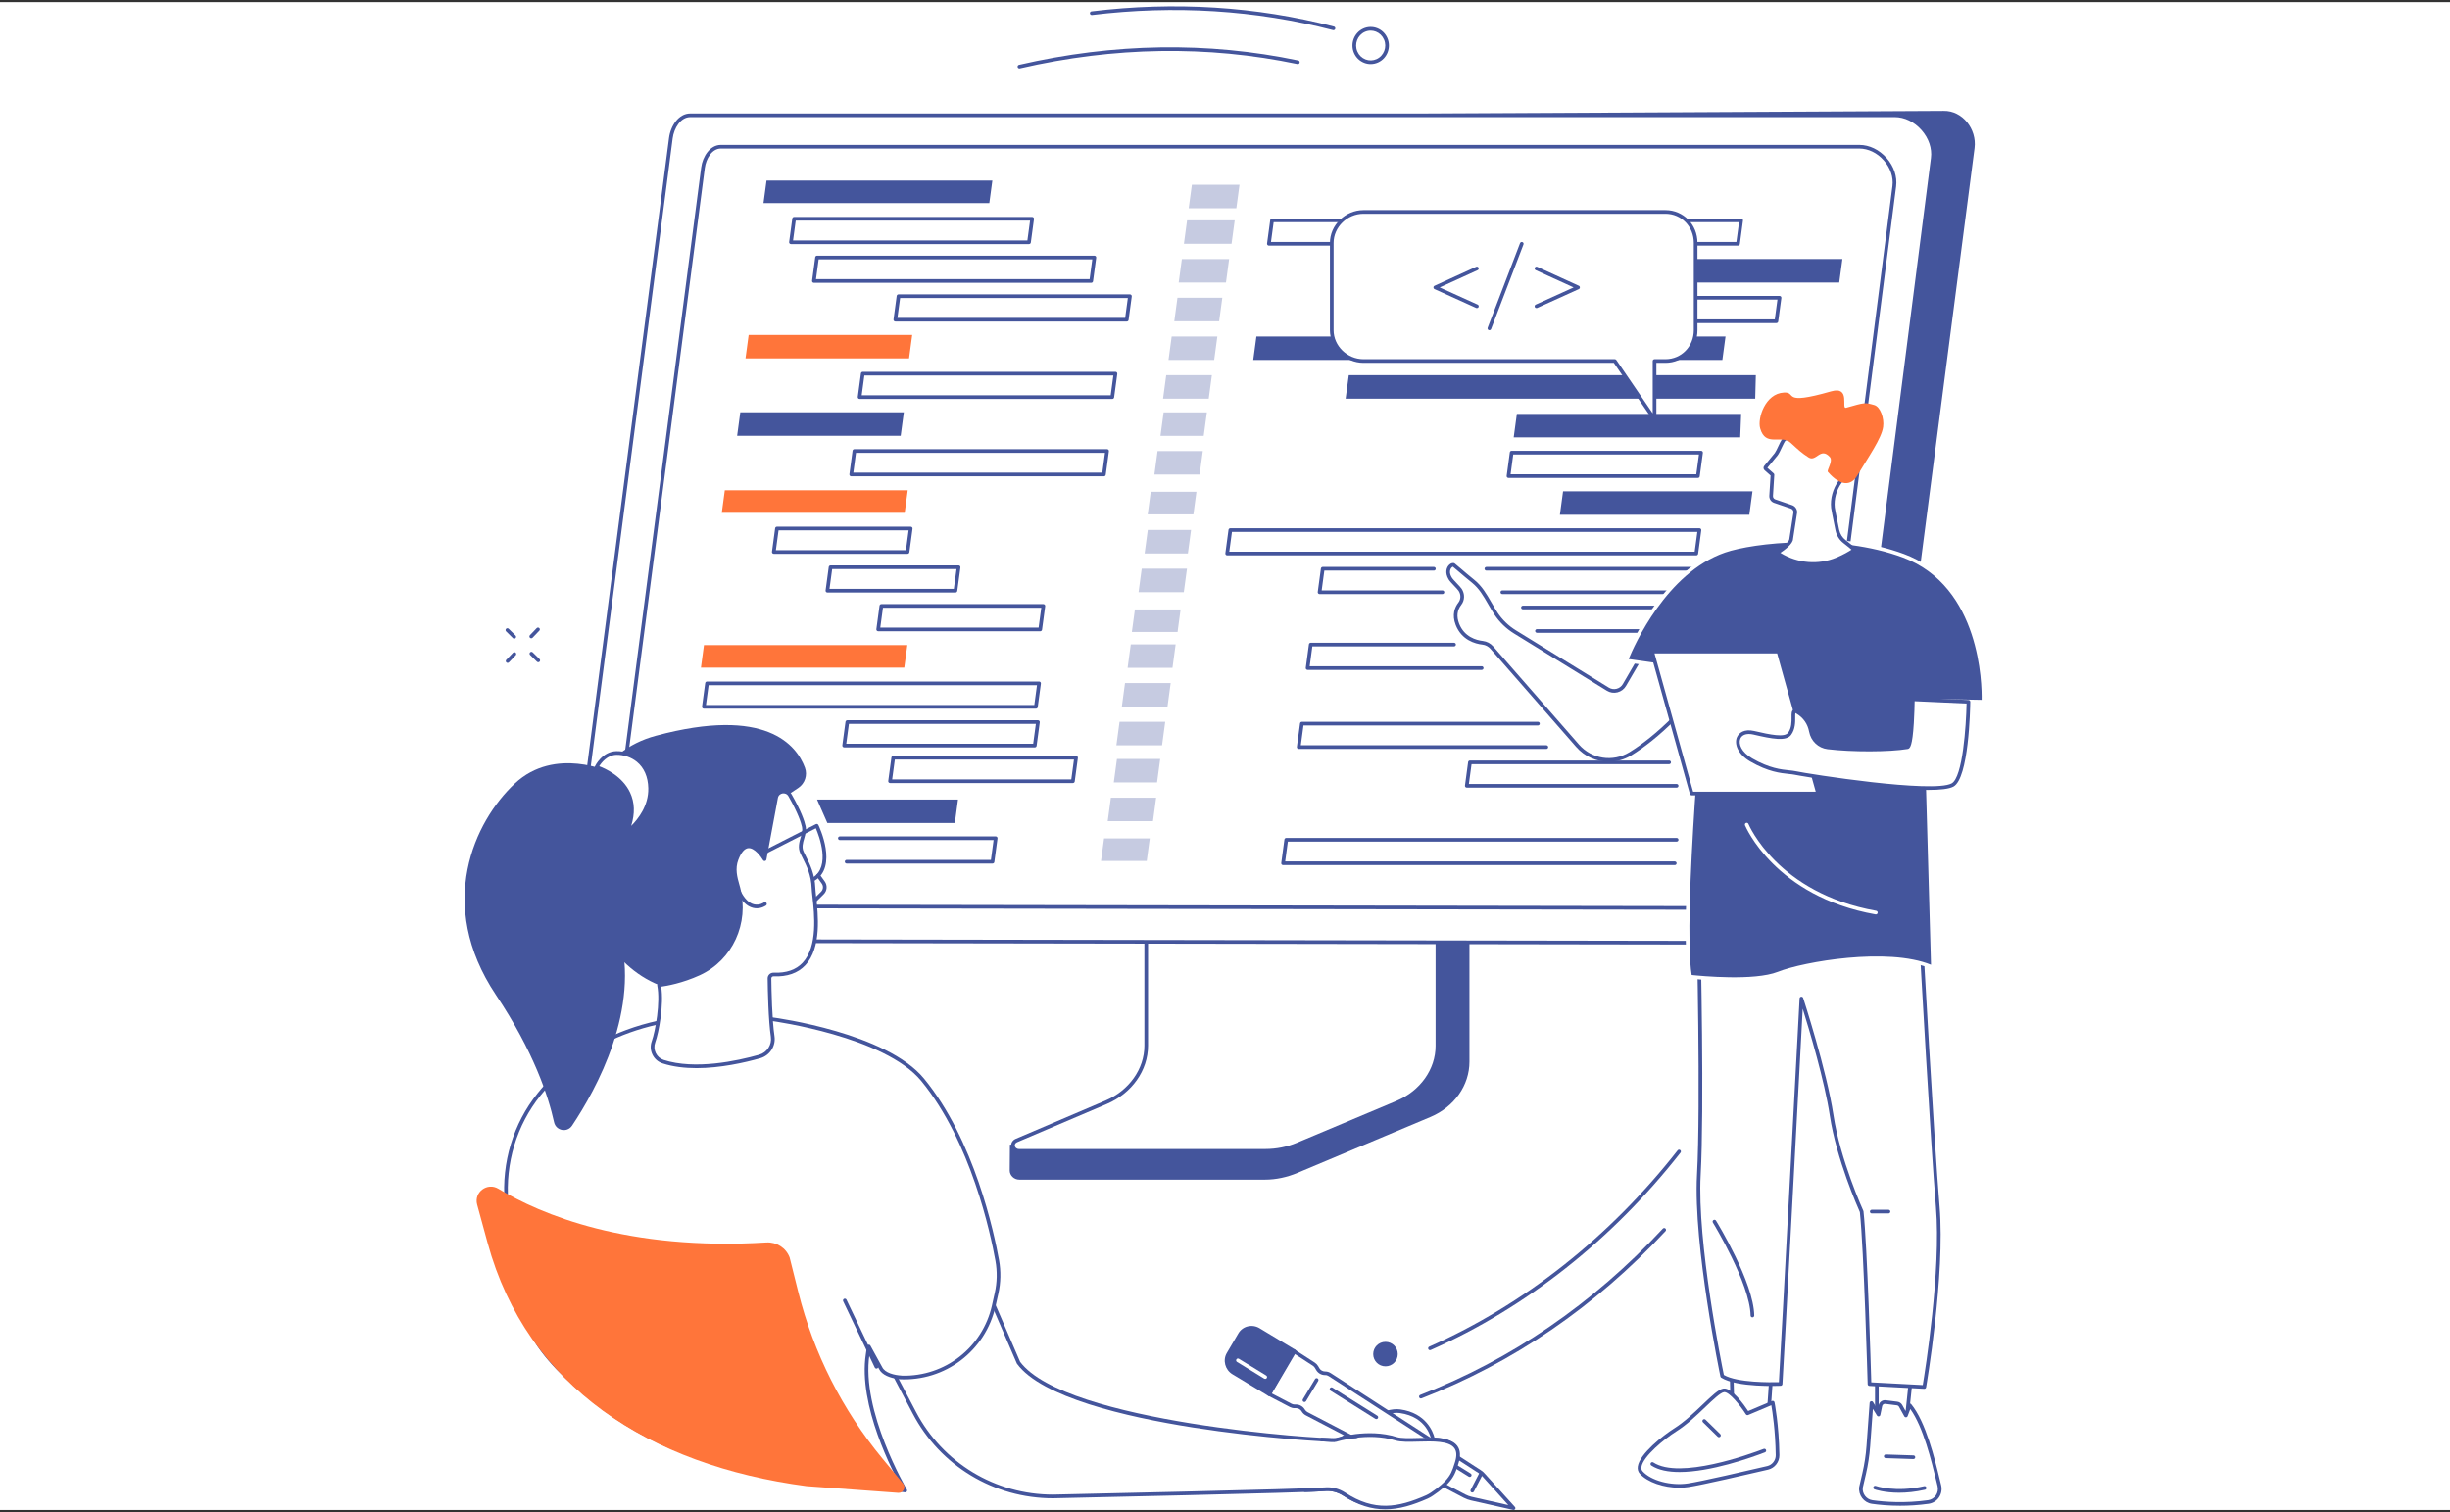<?xml version="1.0" encoding="UTF-8"?>
<svg xmlns="http://www.w3.org/2000/svg" width="580" height="358" viewBox="0 0 580 358" fill="none">
  <rect x="0" y="0" width="580" height="358" fill="#333333" stroke="none"/>
  <rect y="0.5" width="580" height="357" fill="white"></rect>
  <g clip-path="url(#clip0_356_25291)">
    <path d="M347.153 192.485L278.856 192.913C278.414 192.913 278.267 193.324 278.267 193.719V251.741C278.267 257.297 239.463 271.729 239.085 270.996L239.038 277.135C239.036 278.279 240.041 279.293 241.325 279.293H299.458C302.116 279.293 304.74 278.7 307.146 277.694L338.629 264.456C344.297 262.073 347.872 256.954 347.872 251.371V193.291C347.872 192.896 347.595 192.485 347.151 192.485H347.153Z" fill="#44559C"></path>
    <path d="M271.352 189.532V247.566C271.352 253.287 267.664 258.499 261.872 260.97L240.632 270.021C239.245 270.613 239.719 272.469 241.256 272.469H299.611C302.235 272.469 304.826 271.951 307.199 270.953L330.732 261.061C336.569 258.608 340.292 253.373 340.292 247.624V189.532C340.292 189.295 340.075 189.102 339.809 189.102H271.835C271.568 189.102 271.352 189.295 271.352 189.532Z" fill="white"></path>
    <path d="M299.61 272.902H241.255C240.178 272.902 239.551 272.196 239.408 271.496C239.249 270.712 239.671 269.959 240.462 269.621L261.702 260.569C267.301 258.182 270.919 253.079 270.919 247.566V189.532C270.919 189.056 271.33 188.668 271.837 188.668H339.81C340.317 188.668 340.728 189.056 340.728 189.532V247.624C340.728 253.521 336.87 258.952 330.901 261.462L307.37 271.354C304.96 272.367 302.278 272.902 299.612 272.902H299.61ZM271.786 189.55V247.568C271.786 253.429 267.962 258.847 262.041 261.37L240.801 270.422C240.383 270.601 240.178 270.938 240.258 271.325C240.326 271.653 240.626 272.037 241.253 272.037H299.608C302.159 272.037 304.724 271.525 307.029 270.556L330.56 260.662C336.206 258.289 339.855 253.171 339.855 247.626V189.54C339.855 189.54 339.835 189.54 339.806 189.54H271.833C271.807 189.54 271.792 189.548 271.784 189.554L271.786 189.55Z" fill="#44559C"></path>
    <path d="M143.685 222.792L438.061 223.451C440.638 223.451 443.206 221.518 443.533 218.962L467.452 35.032C468.022 30.575 464.566 26.142 460.126 26.253L169.165 27.788L143.687 222.79L143.685 222.792Z" fill="#44559C"></path>
    <path d="M448.566 27.297C453.631 27.297 458.204 32.423 457.555 37.452L434.332 218.512C434.003 221.068 431.262 223.232 428.686 223.232L139.521 222.763C136.433 222.763 134.37 220.203 134.764 217.137L158.815 32.721C159.144 30.165 160.837 27.297 163.412 27.297H448.566Z" fill="white"></path>
    <path d="M428.686 223.667L139.519 223.199C137.961 223.199 136.564 222.59 135.592 221.485C134.579 220.335 134.121 218.732 134.333 217.084L158.384 32.665C158.746 29.852 160.632 26.864 163.412 26.864H448.566C451.122 26.864 453.668 28.091 455.554 30.231C457.422 32.351 458.309 35.005 457.985 37.507L434.762 218.567C434.412 221.282 431.573 223.665 428.686 223.665V223.667ZM163.412 27.731C161.129 27.731 159.561 30.33 159.245 32.776L135.194 217.193C135.011 218.613 135.383 219.934 136.244 220.909C137.051 221.825 138.214 222.329 139.521 222.329L428.688 222.798C431.123 222.798 433.609 220.728 433.901 218.456L457.124 37.396C457.414 35.139 456.606 32.737 454.901 30.803C453.181 28.85 450.872 27.729 448.566 27.729H163.412V27.731Z" fill="#44559C"></path>
    <path d="M421.885 215.425L148.674 214.993C147.23 214.993 145.937 214.429 145.035 213.404C144.098 212.34 143.673 210.853 143.868 209.328L165.994 39.67C166.329 37.069 168.076 34.303 170.654 34.303H440.174C442.536 34.303 444.889 35.437 446.631 37.413C448.357 39.372 449.175 41.821 448.877 44.134L427.511 210.705C427.186 213.221 424.558 215.427 421.887 215.427L421.885 215.425ZM170.654 35.17C168.573 35.17 167.143 37.545 166.855 39.781L144.729 209.441C144.561 210.739 144.902 211.943 145.685 212.832C146.42 213.666 147.482 214.127 148.674 214.127L421.885 214.559C424.109 214.559 426.379 212.67 426.646 210.595L448.012 44.023C448.279 41.958 447.537 39.757 445.976 37.985C444.4 36.195 442.284 35.17 440.173 35.17H170.654Z" fill="#44559C"></path>
    <path d="M411.448 58.158H300.39C300.265 58.158 300.146 58.104 300.062 58.011C299.981 57.917 299.942 57.791 299.959 57.666L300.707 52.106C300.737 51.891 300.92 51.731 301.138 51.731H412.196C412.321 51.731 412.44 51.785 412.524 51.879C412.605 51.972 412.644 52.099 412.627 52.223L411.879 57.783C411.849 57.999 411.666 58.158 411.448 58.158ZM300.887 57.291H411.068L411.699 52.599H301.518L300.887 57.291Z" fill="#44559C"></path>
    <path d="M435.413 66.891H322.261L323.009 61.331H436.162L435.413 66.891Z" fill="#44559C"></path>
    <path d="M420.535 76.492H362.049C361.924 76.492 361.805 76.437 361.722 76.344C361.64 76.25 361.601 76.124 361.618 75.999L362.367 70.439C362.396 70.224 362.579 70.064 362.797 70.064H421.283C421.407 70.064 421.526 70.118 421.61 70.212C421.692 70.305 421.731 70.432 421.713 70.556L420.965 76.116C420.936 76.332 420.753 76.492 420.535 76.492ZM362.546 75.624H420.155L420.786 70.932H363.177L362.546 75.624Z" fill="#44559C"></path>
    <path d="M401.575 131.489H290.517C290.392 131.489 290.273 131.434 290.189 131.341C290.108 131.247 290.069 131.121 290.086 130.996L290.834 125.437C290.864 125.221 291.047 125.061 291.265 125.061H402.323C402.448 125.061 402.567 125.116 402.65 125.209C402.732 125.302 402.771 125.429 402.754 125.553L402.006 131.113C401.976 131.329 401.793 131.489 401.575 131.489ZM291.014 130.621H401.193L401.824 125.929H291.647L291.015 130.621H291.014Z" fill="#44559C"></path>
    <path d="M341.484 140.653H312.389C312.264 140.653 312.145 140.599 312.061 140.505C311.98 140.412 311.941 140.286 311.958 140.161L312.706 134.601C312.736 134.385 312.919 134.226 313.137 134.226H339.455C339.695 134.226 339.89 134.42 339.89 134.66C339.89 134.899 339.695 135.093 339.455 135.093H313.517L312.886 139.786H341.484C341.723 139.786 341.918 139.98 341.918 140.219C341.918 140.459 341.723 140.653 341.484 140.653Z" fill="#44559C"></path>
    <path d="M425.542 140.653H355.653C355.414 140.653 355.219 140.459 355.219 140.219C355.219 139.98 355.414 139.786 355.653 139.786H425.162L425.793 135.093H351.882C351.642 135.093 351.447 134.899 351.447 134.66C351.447 134.42 351.642 134.226 351.882 134.226H426.29C426.415 134.226 426.534 134.28 426.617 134.374C426.699 134.467 426.738 134.593 426.721 134.718L425.973 140.278C425.943 140.494 425.76 140.653 425.542 140.653Z" fill="#44559C"></path>
    <path d="M424.306 149.82H363.861C363.621 149.82 363.426 149.625 363.426 149.386C363.426 149.147 363.621 148.952 363.861 148.952H423.926L424.557 144.26H360.533C360.293 144.26 360.099 144.065 360.099 143.826C360.099 143.587 360.293 143.392 360.533 143.392H425.054C425.179 143.392 425.298 143.447 425.382 143.54C425.463 143.633 425.502 143.76 425.485 143.884L424.737 149.444C424.707 149.66 424.524 149.82 424.306 149.82Z" fill="#44559C"></path>
    <path d="M350.771 158.605H309.553C309.428 158.605 309.309 158.55 309.226 158.457C309.144 158.364 309.105 158.237 309.122 158.113L309.87 152.553C309.9 152.337 310.083 152.177 310.301 152.177H344.225C344.465 152.177 344.66 152.372 344.66 152.611C344.66 152.851 344.465 153.045 344.225 153.045H310.681L310.05 157.737H350.771C351.011 157.737 351.206 157.932 351.206 158.171C351.206 158.41 351.011 158.605 350.771 158.605Z" fill="#44559C"></path>
    <path d="M407.745 85.224H296.688L297.437 79.664H408.495L407.745 85.224Z" fill="#44559C"></path>
    <path d="M415.522 94.391H318.559L319.307 88.831H415.668L415.522 94.391Z" fill="#44559C"></path>
    <path d="M401.955 113.156H357.112C356.988 113.156 356.869 113.101 356.785 113.008C356.703 112.914 356.664 112.788 356.682 112.663L357.43 107.104C357.459 106.888 357.642 106.728 357.861 106.728H402.703C402.827 106.728 402.946 106.783 403.03 106.876C403.112 106.969 403.151 107.096 403.133 107.22L402.385 112.78C402.356 112.996 402.173 113.156 401.955 113.156ZM357.609 112.288H401.575L402.206 107.596H358.24L357.609 112.288Z" fill="#44559C"></path>
    <path d="M414.129 121.881H369.287L370.035 116.323H414.877L414.129 121.881Z" fill="#44559C"></path>
    <path d="M411.97 103.555H358.348L359.096 97.997H412.193L411.97 103.555Z" fill="#44559C"></path>
    <path d="M396.637 167.719H285.581L286.329 162.159H397.386L396.637 167.719Z" fill="white"></path>
    <path d="M366.08 177.317H307.452C307.328 177.317 307.209 177.263 307.125 177.169C307.043 177.076 307.004 176.95 307.022 176.825L307.77 171.265C307.799 171.049 307.982 170.89 308.2 170.89H364.083C364.323 170.89 364.518 171.084 364.518 171.324C364.518 171.563 364.323 171.757 364.083 171.757H308.58L307.949 176.45H366.08C366.32 176.45 366.515 176.644 366.515 176.884C366.515 177.123 366.32 177.317 366.08 177.317Z" fill="#44559C"></path>
    <path d="M396.92 186.484H347.24C347.116 186.484 346.997 186.429 346.913 186.336C346.831 186.243 346.792 186.116 346.81 185.992L347.558 180.432C347.587 180.216 347.77 180.056 347.988 180.056H395.145C395.385 180.056 395.58 180.251 395.58 180.49C395.58 180.729 395.385 180.924 395.145 180.924H348.368L347.737 185.616H396.92C397.16 185.616 397.354 185.811 397.354 186.05C397.354 186.289 397.16 186.484 396.92 186.484Z" fill="#44559C"></path>
    <path d="M392.936 195.217H281.878L282.626 189.657H393.684L392.936 195.217Z" fill="white"></path>
    <path d="M396.477 204.817H303.749C303.624 204.817 303.506 204.762 303.422 204.669C303.34 204.576 303.301 204.449 303.319 204.325L304.067 198.765C304.096 198.549 304.279 198.389 304.497 198.389H396.921C397.16 198.389 397.355 198.584 397.355 198.823C397.355 199.063 397.16 199.257 396.921 199.257H304.879L304.248 203.949H396.479C396.718 203.949 396.913 204.144 396.913 204.383C396.913 204.622 396.718 204.817 396.479 204.817H396.477Z" fill="#44559C"></path>
    <path d="M282.522 121.779H271.703L272.422 116.437H283.24L282.522 121.779Z" fill="#C6CBE1"></path>
    <path d="M291.551 57.727H280.274L281.023 52.167H292.299L291.551 57.727Z" fill="#C6CBE1"></path>
    <path d="M292.685 49.301H281.409L282.159 43.742H293.434L292.685 49.301Z" fill="#C6CBE1"></path>
    <path d="M290.231 66.893H279.042L279.79 61.333H290.979L290.231 66.893Z" fill="#C6CBE1"></path>
    <path d="M288.617 76.06H277.997L278.745 70.5H289.365L288.617 76.06Z" fill="#C6CBE1"></path>
    <path d="M287.441 85.224H276.63L277.378 79.666H288.189L287.441 85.224Z" fill="#C6CBE1"></path>
    <path d="M286.149 94.391H275.338L276.088 88.831H286.897L286.149 94.391Z" fill="#C6CBE1"></path>
    <path d="M283.999 112.354H273.286L274.036 106.796H284.748L283.999 112.354Z" fill="#C6CBE1"></path>
    <path d="M284.964 103.19H274.723L275.471 97.63H285.713L284.964 103.19Z" fill="#C6CBE1"></path>
    <path d="M278.773 149.621H267.954L268.673 144.281H279.491L278.773 149.621Z" fill="#C6CBE1"></path>
    <path d="M280.251 140.198H269.538L270.286 134.638H280.999L280.251 140.198Z" fill="#C6CBE1"></path>
    <path d="M281.215 131.031H270.974L271.722 125.472H281.964L281.215 131.031Z" fill="#C6CBE1"></path>
    <path d="M271.473 203.84H260.654L261.373 198.5H272.192L271.473 203.84Z" fill="#C6CBE1"></path>
    <path d="M277.567 158.121H266.947L267.697 152.561H278.317L277.567 158.121Z" fill="#C6CBE1"></path>
    <path d="M276.39 167.287H265.581L266.329 161.727H277.14L276.39 167.287Z" fill="#C6CBE1"></path>
    <path d="M275.101 176.454H264.29L265.038 170.894H275.849L275.101 176.454Z" fill="#C6CBE1"></path>
    <path d="M272.952 194.417H262.238L262.986 188.857H273.7L272.952 194.417Z" fill="#C6CBE1"></path>
    <path d="M273.916 185.25H263.674L264.422 179.693H274.664L273.916 185.25Z" fill="#C6CBE1"></path>
    <path d="M234.207 48.084H180.748L181.467 42.742H234.926L234.207 48.084Z" fill="#44559C"></path>
    <path d="M243.601 57.793H187.249C187.124 57.793 187.004 57.738 186.922 57.645C186.84 57.551 186.801 57.425 186.819 57.301L187.567 51.741C187.596 51.525 187.779 51.365 187.997 51.365H244.35C244.474 51.365 244.595 51.42 244.677 51.513C244.759 51.606 244.798 51.733 244.78 51.858L244.032 57.417C244.003 57.633 243.82 57.793 243.601 57.793ZM187.746 56.925H243.222L243.853 52.233H188.377L187.746 56.925Z" fill="#44559C"></path>
    <path d="M258.332 66.959H192.679C192.554 66.959 192.433 66.905 192.352 66.811C192.27 66.718 192.231 66.592 192.248 66.467L192.996 60.907C193.026 60.691 193.209 60.532 193.427 60.532H259.08C259.205 60.532 259.326 60.586 259.407 60.68C259.489 60.773 259.528 60.9 259.511 61.024L258.762 66.584C258.733 66.8 258.55 66.959 258.332 66.959ZM193.176 66.092H257.952L258.583 61.4H193.807L193.176 66.092Z" fill="#44559C"></path>
    <path d="M266.748 76.124H211.96C211.835 76.124 211.715 76.069 211.633 75.976C211.551 75.883 211.512 75.756 211.53 75.632L212.278 70.072C212.307 69.856 212.49 69.696 212.708 69.696H267.496C267.621 69.696 267.742 69.751 267.823 69.844C267.905 69.938 267.944 70.064 267.927 70.189L267.178 75.748C267.149 75.964 266.966 76.124 266.748 76.124ZM212.457 75.256H266.368L266.999 70.564H213.088L212.457 75.256Z" fill="#44559C"></path>
    <path d="M214.175 121.412H170.874L171.593 116.072H214.894L214.175 121.412Z" fill="#FF753A"></path>
    <path d="M214.849 131.121H183.185C183.06 131.121 182.939 131.067 182.857 130.973C182.776 130.88 182.737 130.753 182.754 130.629L183.502 125.069C183.531 124.853 183.715 124.694 183.933 124.694H215.597C215.722 124.694 215.843 124.748 215.925 124.841C216.006 124.935 216.045 125.061 216.028 125.186L215.28 130.746C215.25 130.961 215.067 131.121 214.849 131.121ZM183.681 130.253H214.469L215.1 125.561H184.313L183.681 130.253Z" fill="#44559C"></path>
    <path d="M226.188 140.287H195.876C195.751 140.287 195.631 140.233 195.549 140.14C195.467 140.046 195.428 139.92 195.446 139.795L196.194 134.235C196.223 134.02 196.406 133.86 196.624 133.86H226.937C227.061 133.86 227.182 133.915 227.264 134.008C227.346 134.101 227.385 134.228 227.367 134.352L226.619 139.912C226.59 140.128 226.407 140.287 226.188 140.287ZM196.373 139.42H225.809L226.44 134.728H197.004L196.373 139.42Z" fill="#44559C"></path>
    <path d="M246.257 149.452H207.899C207.774 149.452 207.653 149.398 207.571 149.304C207.489 149.211 207.45 149.084 207.468 148.96L208.216 143.4C208.245 143.184 208.428 143.025 208.647 143.025H247.005C247.13 143.025 247.251 143.079 247.332 143.172C247.414 143.266 247.453 143.392 247.436 143.517L246.688 149.077C246.658 149.293 246.475 149.452 246.257 149.452ZM208.395 148.584H245.877L246.508 143.892H209.027L208.395 148.584Z" fill="#44559C"></path>
    <path d="M215.206 84.856H176.489L177.239 79.297H215.954L215.206 84.856Z" fill="#FF753A"></path>
    <path d="M263.321 94.457H203.499C203.374 94.457 203.254 94.402 203.172 94.309C203.09 94.216 203.051 94.089 203.069 93.965L203.817 88.405C203.846 88.189 204.029 88.029 204.247 88.029H264.069C264.194 88.029 264.315 88.084 264.397 88.177C264.478 88.271 264.517 88.397 264.5 88.522L263.752 94.081C263.723 94.297 263.539 94.457 263.321 94.457ZM203.996 93.589H262.941L263.573 88.897H204.627L203.996 93.589Z" fill="#44559C"></path>
    <path d="M213.223 103.174H174.508L175.256 97.614H213.971L213.223 103.174Z" fill="#44559C"></path>
    <path d="M261.338 112.774H201.516C201.391 112.774 201.27 112.72 201.188 112.626C201.107 112.533 201.068 112.407 201.085 112.282L201.833 106.722C201.863 106.506 202.046 106.347 202.264 106.347H262.086C262.211 106.347 262.331 106.401 262.413 106.495C262.495 106.588 262.534 106.715 262.516 106.839L261.768 112.399C261.739 112.615 261.556 112.774 261.338 112.774ZM202.013 111.907H260.958L261.589 107.215H202.644L202.013 111.907Z" fill="#44559C"></path>
    <path d="M214.076 158.076H165.938L166.656 152.736H214.795L214.076 158.076Z" fill="#FF753A"></path>
    <path d="M245.24 167.785H166.631C166.506 167.785 166.386 167.731 166.304 167.637C166.222 167.544 166.183 167.417 166.2 167.293L166.949 161.733C166.978 161.517 167.161 161.358 167.379 161.358H245.988C246.113 161.358 246.233 161.412 246.315 161.505C246.397 161.599 246.436 161.725 246.418 161.85L245.67 167.41C245.641 167.626 245.458 167.785 245.24 167.785ZM167.128 166.917H244.86L245.491 162.225H167.759L167.128 166.917Z" fill="#44559C"></path>
    <path d="M244.972 176.952H199.842C199.717 176.952 199.596 176.897 199.515 176.804C199.433 176.71 199.394 176.584 199.411 176.459L200.159 170.9C200.189 170.684 200.372 170.524 200.59 170.524H245.721C245.845 170.524 245.966 170.579 246.048 170.672C246.13 170.765 246.169 170.892 246.151 171.016L245.403 176.576C245.374 176.792 245.191 176.952 244.972 176.952ZM200.339 176.084H244.593L245.224 171.392H200.97L200.339 176.084Z" fill="#44559C"></path>
    <path d="M226.046 194.849H195.866L193.425 189.291H226.794L226.046 194.849Z" fill="#44559C"></path>
    <path d="M253.997 185.392H210.711C210.586 185.392 210.466 185.338 210.384 185.245C210.302 185.151 210.263 185.025 210.281 184.9L211.029 179.34C211.058 179.125 211.241 178.965 211.459 178.965H254.745C254.869 178.965 254.99 179.019 255.072 179.113C255.154 179.206 255.193 179.333 255.175 179.457L254.427 185.017C254.398 185.233 254.215 185.392 253.997 185.392ZM211.208 184.525H253.617L254.248 179.833H211.839L211.208 184.525Z" fill="#44559C"></path>
    <path d="M234.968 204.449H200.427C200.187 204.449 199.992 204.255 199.992 204.015C199.992 203.776 200.187 203.582 200.427 203.582H234.587L235.218 198.889H198.821C198.582 198.889 198.387 198.695 198.387 198.456C198.387 198.216 198.582 198.022 198.821 198.022H235.717C235.841 198.022 235.962 198.076 236.044 198.17C236.126 198.263 236.165 198.389 236.147 198.514L235.399 204.074C235.37 204.29 235.187 204.449 234.968 204.449Z" fill="#44559C"></path>
    <path d="M452.385 326.33L451.302 336.714L444.315 337.537V325.223L452.385 326.33Z" fill="white"></path>
    <path d="M444.315 337.971C444.21 337.971 444.107 337.932 444.027 337.862C443.933 337.78 443.881 337.661 443.881 337.537V325.225C443.881 325.1 443.935 324.98 444.029 324.898C444.124 324.816 444.249 324.777 444.374 324.795L452.443 325.9C452.675 325.931 452.841 326.141 452.815 326.374L451.73 336.759C451.709 336.961 451.551 337.12 451.348 337.144L444.362 337.967C444.345 337.967 444.329 337.971 444.311 337.971H444.315ZM444.75 325.721V337.048L450.904 336.323L451.909 326.701L444.75 325.721Z" fill="#44559C"></path>
    <path d="M443.214 355.613C446.127 356.025 450.902 356.387 456.509 355.607C458.342 355.352 459.558 353.561 459.115 351.755C457.882 346.715 455.755 337.15 452.106 332.716L451.2 335.121L449.947 332.858C449.776 332.549 449.468 332.339 449.117 332.294L446.374 331.944C445.801 331.87 445.269 332.251 445.151 332.819L444.714 334.905L443.043 332.172L442.3 342.383C442.141 344.571 441.811 346.742 441.316 348.878L440.568 352.1C440.344 353.802 441.523 355.376 443.214 355.615V355.613Z" fill="white"></path>
    <path d="M449.819 356.502C447.146 356.502 444.868 356.286 443.154 356.043C441.237 355.773 439.885 353.977 440.138 352.043L440.894 348.781C441.383 346.672 441.71 344.509 441.868 342.352L442.61 332.14C442.624 331.952 442.758 331.794 442.941 331.749C443.125 331.705 443.315 331.784 443.415 331.946L444.516 333.745L444.728 332.732C444.892 331.948 445.642 331.411 446.433 331.514L449.176 331.862C449.661 331.924 450.093 332.218 450.331 332.646L451.128 334.086L451.703 332.563C451.757 332.419 451.886 332.313 452.038 332.288C452.194 332.263 452.345 332.321 452.445 332.44C455.909 336.648 458.017 345.357 459.277 350.561L459.542 351.652C459.782 352.633 459.595 353.675 459.026 354.51C458.461 355.343 457.567 355.899 456.571 356.037C454.142 356.376 451.866 356.502 449.821 356.502H449.819ZM443.378 333.553L442.733 342.414C442.573 344.616 442.238 346.824 441.739 348.975L440.991 352.197C440.806 353.621 441.829 354.979 443.275 355.183C446.246 355.603 450.941 355.944 456.448 355.177C457.2 355.072 457.875 354.652 458.303 354.022C458.734 353.389 458.876 352.6 458.693 351.857L458.428 350.763C457.245 345.875 455.303 337.852 452.236 333.597L451.605 335.272C451.547 335.43 451.399 335.541 451.229 335.553C451.054 335.562 450.9 335.477 450.818 335.329L449.565 333.066C449.46 332.878 449.273 332.749 449.061 332.724L446.318 332.374C445.971 332.329 445.646 332.564 445.573 332.909L445.137 334.994C445.1 335.169 444.962 335.304 444.786 335.333C444.611 335.364 444.434 335.284 444.342 335.13L443.376 333.551L443.378 333.553Z" fill="#44559C"></path>
    <path d="M449.603 353.417C446.051 353.417 443.891 352.658 443.758 352.609C443.532 352.528 443.417 352.279 443.497 352.055C443.579 351.829 443.826 351.713 444.052 351.794C444.099 351.812 448.71 353.419 455.516 351.86C455.749 351.806 455.983 351.952 456.036 352.185C456.088 352.419 455.944 352.652 455.71 352.705C453.394 353.236 451.333 353.415 449.603 353.415V353.417Z" fill="#44559C"></path>
    <path d="M452.975 345.439C452.975 345.439 452.965 345.439 452.959 345.439L446.411 345.221C446.172 345.213 445.983 345.013 445.993 344.773C446 344.534 446.209 344.342 446.441 344.353L452.989 344.571C453.228 344.579 453.417 344.779 453.407 345.019C453.4 345.254 453.207 345.439 452.973 345.439H452.975Z" fill="#44559C"></path>
    <path d="M419.666 320.799L418.618 335.953H410.213L409.821 320.799H419.666Z" fill="white"></path>
    <path d="M418.618 336.387H410.211C409.975 336.387 409.782 336.2 409.777 335.965L409.385 320.811C409.381 320.694 409.426 320.581 409.508 320.497C409.59 320.414 409.703 320.367 409.819 320.367H419.662C419.783 320.367 419.898 320.418 419.979 320.505C420.061 320.593 420.104 320.711 420.094 320.83L419.048 335.984C419.033 336.212 418.844 336.389 418.614 336.389L418.618 336.387ZM410.636 335.519H418.212L419.2 321.233H410.268L410.636 335.519Z" fill="#44559C"></path>
    <path d="M420.815 344.509C420.837 345.943 419.863 347.201 418.474 347.526C413.642 348.656 402.755 351.174 399.65 351.639C395.619 352.242 390.667 351.001 388.537 348.631C386.408 346.262 393.307 340.605 396.58 338.546C401.442 335.488 406.114 329.446 408.074 329.174C410.034 328.901 413.691 334.615 413.691 334.615L419.668 332.092C419.668 332.092 420.71 337.241 420.817 344.511L420.815 344.509Z" fill="white"></path>
    <path d="M397.542 352.224C393.836 352.224 390.018 350.929 388.212 348.921C387.795 348.456 387.631 347.876 387.727 347.195C388.144 344.215 393.713 339.834 396.346 338.179C398.734 336.677 401.052 334.467 403.098 332.516C405.3 330.417 406.891 328.899 408.011 328.744C409.975 328.469 412.903 332.634 413.852 334.072L419.494 331.691C419.615 331.64 419.751 331.646 419.866 331.707C419.981 331.767 420.063 331.876 420.09 332.004C420.1 332.057 421.141 337.276 421.248 344.503C421.271 346.131 420.145 347.581 418.569 347.948C413.944 349.03 402.845 351.598 399.71 352.067C399.001 352.174 398.272 352.224 397.54 352.224H397.542ZM408.22 329.598C408.189 329.598 408.16 329.6 408.13 329.604C407.287 329.72 405.543 331.384 403.696 333.144C401.621 335.123 399.27 337.366 396.807 338.914C394.113 340.608 388.936 344.812 388.586 347.316C388.527 347.736 388.615 348.073 388.859 348.341C390.846 350.551 395.557 351.812 399.583 351.209C402.687 350.744 413.757 348.184 418.372 347.104C419.553 346.828 420.398 345.738 420.379 344.515C420.293 338.681 419.594 334.183 419.335 332.699L413.856 335.012C413.661 335.093 413.435 335.023 413.32 334.846C411.9 332.629 409.418 329.596 408.22 329.596V329.598Z" fill="#44559C"></path>
    <path d="M397.602 348.509C394.974 348.509 392.625 348.077 390.928 346.968C390.727 346.836 390.671 346.567 390.803 346.367C390.934 346.166 391.205 346.11 391.405 346.242C397.639 350.322 414.254 344.285 417.521 343.034C417.745 342.949 417.996 343.06 418.082 343.283C418.168 343.507 418.057 343.758 417.833 343.844C414.384 345.165 404.92 348.509 397.604 348.509H397.602Z" fill="#44559C"></path>
    <path d="M406.94 340.264C406.831 340.264 406.719 340.223 406.636 340.14L403.154 336.735C402.983 336.568 402.979 336.294 403.148 336.123C403.316 335.951 403.593 335.949 403.762 336.117L407.244 339.521C407.415 339.688 407.419 339.963 407.249 340.134C407.164 340.221 407.051 340.264 406.94 340.264Z" fill="#44559C"></path>
    <path d="M454.769 222.01C454.769 222.01 457.374 269.383 458.737 285.736C460.101 302.089 455.55 328.376 455.55 328.376L442.575 327.691C442.575 327.691 441.686 295.729 440.722 286.854C440.722 286.854 435.242 274.822 433.617 264.092C431.992 253.361 426.459 236.409 426.459 236.409C426.459 236.409 421.967 321.013 421.532 327.658C421.532 327.658 411.358 328.113 407.709 325.806C407.709 325.806 401.245 294.957 402.175 278.174C403.102 261.39 402.083 219.689 402.083 219.689L454.769 222.01Z" fill="white"></path>
    <path d="M455.55 328.81C455.55 328.81 455.535 328.81 455.527 328.81L442.552 328.125C442.326 328.113 442.146 327.931 442.14 327.705C442.133 327.386 441.246 295.823 440.297 286.971C439.863 286 434.741 274.42 433.188 264.158C431.94 255.9 428.32 243.804 426.767 238.82C426.033 252.628 422.354 321.744 421.967 327.689C421.953 327.909 421.774 328.084 421.552 328.094C421.129 328.113 411.199 328.528 407.478 326.176C407.378 326.114 407.308 326.012 407.285 325.898C407.221 325.588 400.821 294.801 401.74 278.153C402.656 261.578 401.658 220.119 401.649 219.703C401.645 219.582 401.693 219.467 401.779 219.382C401.865 219.298 401.982 219.255 402.103 219.257L454.788 221.578C455.012 221.588 455.192 221.765 455.203 221.989C455.231 222.461 457.824 269.543 459.17 285.703C460.522 301.923 456.023 328.189 455.977 328.454C455.94 328.662 455.759 328.814 455.548 328.814L455.55 328.81ZM442.998 327.279L455.186 327.923C455.733 324.631 459.558 300.818 458.305 285.773C457.023 270.389 454.611 227.023 454.358 222.426L402.529 220.142C402.636 224.77 403.474 262.539 402.609 278.198C401.732 294.062 407.567 322.947 408.099 325.534C411.306 327.396 419.27 327.289 421.125 327.238C421.676 318.291 425.982 237.219 426.027 236.386C426.038 236.178 426.196 236.007 426.405 235.979C426.609 235.952 426.81 236.077 426.874 236.275C426.929 236.444 432.436 253.383 434.048 264.026C435.643 274.571 441.065 286.555 441.118 286.674C441.137 286.716 441.149 286.761 441.155 286.806C442.051 295.06 442.892 323.556 443 327.279H442.998Z" fill="#44559C"></path>
    <path d="M447.077 287.284H443.11C442.871 287.284 442.676 287.09 442.676 286.851C442.676 286.611 442.871 286.417 443.11 286.417H447.077C447.316 286.417 447.511 286.611 447.511 286.851C447.511 287.09 447.316 287.284 447.077 287.284Z" fill="#44559C"></path>
    <path d="M414.859 311.891C414.624 311.891 414.429 311.702 414.425 311.465C414.287 303.872 405.59 289.595 405.502 289.451C405.377 289.247 405.442 288.981 405.646 288.854C405.851 288.73 406.118 288.794 406.242 288.998C406.607 289.592 415.152 303.62 415.294 311.448C415.298 311.687 415.107 311.885 414.867 311.889H414.859V311.891Z" fill="#44559C"></path>
    <path d="M394.085 147.069C393.366 147.013 387.387 157.263 384.574 162.157C383.775 163.548 381.99 164.001 380.628 163.161L358.643 149.608C356.848 148.501 355.307 147.02 354.148 145.256C352.313 142.462 351.22 139.622 348.761 137.638C346.762 136.023 344.738 134.23 344.132 133.761C343.754 133.467 341.989 134.72 343.318 136.945C343.725 137.628 345.251 139.015 345.67 139.644C346.336 140.647 346.336 141.984 345.595 142.933C344.806 143.945 344.148 145.567 345.034 147.826C346.344 151.164 349.315 151.991 350.996 152.185C351.841 152.283 352.617 152.691 353.178 153.333L373.467 176.547C376.615 180.148 381.877 180.961 385.955 178.475C392.551 174.452 401.044 166.344 407.161 156.095L394.089 147.067L394.085 147.069Z" fill="white"></path>
    <path d="M380.851 180.348C377.979 180.348 375.148 179.136 373.136 176.835L352.847 153.621C352.356 153.059 351.68 152.703 350.944 152.619C349.184 152.417 346.024 151.545 344.628 147.987C343.653 145.503 344.429 143.725 345.251 142.671C345.865 141.883 345.888 140.764 345.306 139.887C345.132 139.626 344.7 139.169 344.279 138.727C343.741 138.161 343.186 137.578 342.942 137.169C341.98 135.558 342.448 134.274 343.137 133.664C343.578 133.274 344.084 133.177 344.396 133.418C344.657 133.621 345.167 134.057 345.814 134.607C346.683 135.35 347.875 136.366 349.033 137.299C350.833 138.753 351.908 140.618 353.048 142.595C353.506 143.388 353.979 144.209 354.509 145.017C355.618 146.703 357.125 148.162 358.869 149.238L380.855 162.791C381.412 163.136 382.069 163.237 382.702 163.075C383.337 162.914 383.869 162.511 384.196 161.941C393.037 146.553 393.682 146.606 394.118 146.637C394.194 146.643 394.268 146.67 394.331 146.713L407.403 155.741C407.592 155.872 407.647 156.125 407.53 156.321C400.953 167.34 392.186 175.183 386.175 178.848C384.517 179.86 382.674 180.35 380.849 180.35L380.851 180.348ZM343.942 134.165C343.823 134.21 343.587 134.376 343.426 134.689C343.225 135.08 343.106 135.749 343.689 136.726C343.883 137.05 344.427 137.624 344.908 138.13C345.374 138.62 345.814 139.083 346.028 139.406C346.815 140.595 346.778 142.12 345.935 143.202C344.941 144.476 344.772 145.98 345.434 147.668C346.665 150.802 349.475 151.574 351.041 151.755C351.994 151.864 352.867 152.325 353.5 153.049L373.789 176.263C376.801 179.71 381.821 180.486 385.721 178.105C391.58 174.532 400.101 166.921 406.573 156.222L394.075 147.59C393.304 148.38 390.569 152.592 384.95 162.373C384.504 163.149 383.781 163.698 382.916 163.918C382.053 164.138 381.159 163.999 380.399 163.531L358.413 149.977C356.562 148.835 354.961 147.285 353.782 145.493C353.237 144.665 352.758 143.832 352.294 143.027C351.197 141.124 350.161 139.326 348.485 137.974C347.318 137.033 346.122 136.012 345.249 135.267C344.672 134.774 344.207 134.378 343.94 134.164L343.942 134.165Z" fill="#44559C"></path>
    <path d="M469.544 166.133C469.544 166.133 471.007 139.146 450.574 131.565C434.753 125.693 414.55 128.226 408.218 130.419C392.628 135.819 384.954 156.387 384.954 156.387L403.224 158.959C403.224 158.959 397.717 218.055 400.105 231.235C400.105 231.235 414.809 232.958 421.045 230.49C427.281 228.021 447.786 224.562 457.588 229.089L455.807 165.881L469.542 166.133H469.544Z" fill="#44559C"></path>
    <path d="M410.481 232.26C405.237 232.26 400.401 231.706 400.057 231.665C399.866 231.643 399.714 231.499 399.679 231.311C397.386 218.652 402.229 165.029 402.755 159.329L384.894 156.815C384.763 156.798 384.648 156.72 384.58 156.607C384.512 156.494 384.5 156.356 384.547 156.234C384.625 156.025 392.472 135.412 408.075 130.008C414.988 127.615 435.236 125.409 450.726 131.156C459.214 134.306 465.236 141.365 468.139 151.571C470.321 159.247 469.98 166.085 469.978 166.155C469.965 166.384 469.774 166.565 469.544 166.565H469.536L456.255 166.32L458.024 229.075C458.028 229.225 457.954 229.367 457.829 229.451C457.704 229.533 457.545 229.546 457.406 229.482C447.62 224.963 427.339 228.465 421.204 230.892C418.53 231.951 414.39 232.26 410.479 232.26H410.481ZM400.479 230.838C402.661 231.069 415.329 232.285 420.887 230.085C426.991 227.669 446.915 224.22 457.137 228.416L455.374 165.89C455.37 165.772 455.417 165.657 455.499 165.573C455.583 165.49 455.707 165.447 455.817 165.445L469.123 165.69C469.189 162.26 468.936 138.838 450.424 131.969C435.138 126.296 415.173 128.468 408.362 130.827C394.494 135.63 386.867 152.854 385.564 156.033L403.287 158.527C403.517 158.56 403.68 158.766 403.659 158.998C403.604 159.583 398.27 217.257 400.481 230.838H400.479Z" fill="white"></path>
    <path d="M444.079 216.495C444.053 216.495 444.028 216.493 444.003 216.489C420.153 212.252 413.176 195.563 413.108 195.396C413.018 195.174 413.125 194.921 413.349 194.831C413.57 194.742 413.825 194.849 413.914 195.071C413.981 195.234 420.799 211.486 444.155 215.633C444.39 215.676 444.548 215.9 444.507 216.137C444.47 216.347 444.287 216.495 444.081 216.495H444.079Z" fill="white"></path>
    <path d="M400.485 187.871H430.42L421.043 154.265H391.11L400.485 187.871Z" fill="white"></path>
    <path d="M430.419 188.305H400.485C400.29 188.305 400.118 188.174 400.066 187.988L390.691 154.38C390.654 154.249 390.681 154.109 390.763 154C390.845 153.891 390.974 153.829 391.11 153.829H421.044C421.239 153.829 421.411 153.959 421.463 154.146L430.838 187.754C430.875 187.884 430.848 188.025 430.766 188.133C430.684 188.242 430.556 188.305 430.419 188.305ZM400.816 187.437H429.848L420.715 154.697H391.683L400.816 187.437Z" fill="#44559C"></path>
    <path d="M465.996 166.157L452.832 165.56C452.832 165.56 452.733 176.701 451.546 176.901C447.315 177.609 438.452 177.646 432.686 176.946C430.677 176.703 429.087 175.158 428.709 173.16C428.425 171.652 427.61 169.88 425.549 168.604C423.556 167.371 425.522 171.25 423.658 173.748C422.656 175.09 419.486 174.495 415.165 173.489C410.842 172.483 409.745 177.125 414.589 179.93C419.841 182.972 423.176 182.63 424.852 182.986C428.187 183.696 457.681 188.342 462.234 185.855C465.751 183.933 465.994 166.159 465.994 166.159L465.996 166.157Z" fill="white"></path>
    <path d="M456.514 187.021C445.994 187.021 426.432 183.764 424.764 183.41C424.429 183.338 424 183.295 423.506 183.245C421.546 183.044 418.582 182.743 414.374 180.305C411.325 178.539 410.577 176.117 411.173 174.615C411.614 173.508 412.919 172.52 415.267 173.065C419.163 173.973 422.459 174.631 423.313 173.487C424.145 172.37 424.133 170.898 424.123 169.822C424.115 168.935 424.109 168.293 424.587 168.024C424.988 167.799 425.46 168.036 425.779 168.233C427.589 169.351 428.75 171.026 429.138 173.076C429.485 174.913 430.932 176.292 432.74 176.512C438.423 177.201 447.12 177.185 451.412 176.481C451.969 175.802 452.357 170.328 452.4 165.554C452.4 165.435 452.45 165.324 452.536 165.243C452.622 165.161 452.737 165.118 452.854 165.124L466.018 165.721C466.251 165.731 466.437 165.925 466.433 166.161C466.407 168.007 466.08 184.247 462.447 186.233C461.42 186.793 459.279 187.019 456.516 187.019L456.514 187.021ZM414.031 173.783C413.026 173.783 412.276 174.189 411.98 174.934C411.516 176.101 412.204 178.045 414.809 179.555C418.857 181.899 421.707 182.19 423.593 182.381C424.113 182.434 424.563 182.48 424.943 182.56C428.343 183.284 457.658 187.859 462.028 185.472C464.656 184.037 465.451 171.728 465.556 166.571L453.263 166.013C453.247 166.917 453.202 169.053 453.07 171.182C452.731 176.685 452.168 177.236 451.618 177.327C447.284 178.053 438.413 178.076 432.635 177.374C430.451 177.109 428.701 175.446 428.285 173.238C427.938 171.407 426.942 169.972 425.323 168.97C425.183 168.884 425.089 168.841 425.031 168.82C424.984 169.02 424.988 169.472 424.992 169.814C425.002 170.944 425.015 172.654 424.008 174.004C422.837 175.574 419.564 174.956 415.068 173.909C414.702 173.823 414.353 173.783 414.031 173.783Z" fill="#44559C"></path>
    <path d="M420.667 130.901C420.667 130.901 424.077 128.808 424.042 127.582L425.014 121.297C425.024 120.721 424.669 120.206 424.131 120.017L420.1 118.636C419.586 118.455 419.255 117.949 419.29 117.398L419.604 112.403L418.024 111.006C417.899 110.897 417.885 110.708 417.99 110.58L420.486 107.543C421.302 106.396 422.121 103.651 422.789 103.839C422.789 103.839 437.009 102.199 437.701 109.358C437.8 110.395 437.488 111.43 436.886 112.276L435.628 114.049C434.363 115.829 433.697 118.011 433.921 120.192C433.968 120.645 434.558 123.563 434.954 125.493C435.178 126.588 435.787 127.563 436.67 128.242C437.78 129.096 439.133 130.183 438.912 130.255C438.912 130.255 437.338 131.411 434.852 132.434C430.438 134.251 425.417 133.8 421.338 131.314L420.661 130.901H420.667Z" fill="white"></path>
    <path d="M429.249 133.969C426.428 133.969 423.603 133.199 421.119 131.683L420.443 131.271C420.314 131.193 420.234 131.053 420.234 130.901C420.234 130.749 420.312 130.609 420.441 130.532C421.978 129.586 423.626 128.195 423.609 127.594C423.609 127.569 423.609 127.542 423.615 127.516L424.583 121.264C424.579 120.885 424.343 120.55 423.991 120.425L419.964 119.044C419.266 118.799 418.814 118.11 418.861 117.369L419.161 112.586L417.741 111.329C417.441 111.062 417.404 110.613 417.659 110.302L420.155 107.265C420.422 106.888 420.725 106.238 421.018 105.612C421.618 104.324 422.101 103.297 422.814 103.396C423.733 103.297 432.191 102.487 436.148 105.68C437.328 106.633 437.998 107.855 438.141 109.312C438.248 110.422 437.932 111.562 437.248 112.523L435.99 114.296C434.733 116.064 434.155 118.142 434.361 120.143C434.381 120.332 434.54 121.266 435.388 125.402C435.59 126.394 436.144 127.279 436.944 127.894C439.456 129.825 439.424 130.004 439.374 130.3C439.354 130.415 439.278 130.526 439.179 130.598C439.113 130.646 437.533 131.796 435.027 132.829C433.182 133.588 431.219 133.963 429.253 133.963L429.249 133.969ZM421.485 130.891L421.571 130.944C425.553 133.37 430.459 133.778 434.694 132.033C436.436 131.316 437.731 130.526 438.316 130.142C438.059 129.901 437.523 129.442 436.412 128.588C435.446 127.845 434.78 126.777 434.534 125.583C433.882 122.402 433.533 120.604 433.494 120.239C433.266 118.027 433.899 115.739 435.279 113.8L436.537 112.027C437.098 111.236 437.359 110.304 437.272 109.401C437.153 108.168 436.605 107.174 435.598 106.361C431.782 103.279 422.929 104.261 422.841 104.271C422.812 104.275 422.783 104.275 422.754 104.271C422.514 104.452 422.072 105.403 421.801 105.981C421.493 106.643 421.174 107.327 420.84 107.794L418.403 110.761L419.892 112.078C419.991 112.167 420.046 112.296 420.038 112.43L419.724 117.426C419.701 117.782 419.915 118.11 420.244 118.227L424.271 119.608C424.988 119.861 425.458 120.544 425.446 121.307C425.446 121.326 425.444 121.346 425.44 121.365L424.472 127.617C424.452 128.74 422.541 130.177 421.479 130.891H421.485Z" fill="#44559C"></path>
    <path d="M422.319 92.941C425.559 92.776 421.461 96.109 433.464 92.665C438.245 91.294 435.789 96.892 437.03 96.54C441.612 95.239 441.456 95.278 443.683 95.885C445.158 96.287 446.099 99.042 445.804 101.094C445.417 103.802 442.374 108.102 439.65 112.648C438.24 115.002 435.742 115.214 432.72 111.712C432.399 111.339 434.043 109.144 433.184 108.197C430.955 105.736 429.963 109.454 428.163 108.306C426.435 107.205 425.722 106.491 423.895 104.826C421.685 102.81 417.974 105.948 416.694 101.41C416.026 99.044 417.881 93.171 422.317 92.943L422.319 92.941Z" fill="#FF753A"></path>
    <path d="M316.252 340.931C316.252 340.931 317.244 340.935 318.194 340.262C321.134 338.181 327.246 333.531 331.421 334.113C338.413 335.086 339.241 340.787 339.241 340.787C339.241 340.787 345.138 340.57 345.021 344.488C344.932 347.495 343.215 351.316 338.448 353.419C331.949 356.284 325.434 358.469 318.241 353.765C316.844 352.853 315.188 352.427 313.528 352.592C309.488 352.998 249.272 354.294 249.272 354.294C235.498 354.294 222.86 346.662 216.464 334.481L203.771 310.308L218.313 269.737L241.115 322.631C252.163 337.689 315.101 341.196 316.25 340.935L316.252 340.931Z" fill="white"></path>
    <path d="M327.022 356.922C324.109 356.922 321.105 356.156 318.004 354.127C316.681 353.261 315.107 352.87 313.574 353.024C309.562 353.426 251.743 354.673 249.282 354.728C235.292 354.728 222.572 347.048 216.081 334.681L203.388 310.508C203.332 310.401 203.324 310.275 203.365 310.16L217.906 269.589C217.967 269.422 218.122 269.307 218.302 269.301C218.479 269.292 218.645 269.401 218.715 269.564L241.497 322.412C252.205 336.86 313.743 340.807 316.176 340.505C316.208 340.498 316.219 340.498 316.252 340.498C316.278 340.498 317.135 340.48 317.943 339.908L318.625 339.422C321.92 337.064 327.433 333.119 331.482 333.683C337.655 334.541 339.251 339.021 339.592 340.352C340.537 340.369 343.068 340.55 344.478 341.951C345.158 342.626 345.487 343.482 345.458 344.499C345.413 345.997 344.788 351.098 338.626 353.816C334.922 355.45 331.059 356.924 327.022 356.924V356.922ZM314.23 352.121C315.719 352.121 317.203 352.565 318.481 353.399C325.522 358.006 331.861 355.848 338.273 353.02C343.97 350.508 344.546 345.841 344.587 344.472C344.611 343.694 344.375 343.071 343.866 342.566C342.413 341.124 339.29 341.217 339.257 341.219C339.251 341.219 339.247 341.219 339.241 341.219C339.027 341.219 338.842 341.062 338.811 340.848C338.778 340.63 337.928 335.455 331.361 334.541C327.659 334.027 322.111 337.994 319.13 340.126L318.444 340.614C317.39 341.359 316.282 341.354 316.248 341.363C314.741 341.447 299.016 340.587 282.326 337.951C266.584 335.465 246.596 330.831 240.765 322.882C240.745 322.855 240.73 322.828 240.716 322.797L218.35 270.916L204.245 310.271L216.848 334.276C223.19 346.355 235.614 353.858 249.271 353.858C249.863 353.845 309.506 352.559 313.484 352.16C313.731 352.135 313.981 352.123 314.228 352.123L314.23 352.121Z" fill="#44559C"></path>
    <path d="M300.432 330.057L306.255 319.879L311.036 322.976C311.299 323.147 311.519 323.378 311.677 323.649L311.963 324.141C312.324 324.76 312.99 325.141 313.697 325.131C314.081 325.127 314.461 325.236 314.788 325.448L350.337 348.439C350.629 348.627 350.898 348.855 351.132 349.116L358.317 357.068L348.317 354.812C347.773 354.689 347.245 354.494 346.747 354.236L309.335 334.706C309.015 334.539 308.747 334.288 308.558 333.983L308.511 333.905C308.149 333.315 307.504 332.953 306.82 332.957H306.475C306.157 332.959 305.844 332.883 305.559 332.736L300.434 330.061L300.432 330.057Z" fill="white"></path>
    <path d="M358.315 357.5C358.284 357.5 358.251 357.496 358.22 357.49L348.22 355.234C347.639 355.103 347.076 354.895 346.544 354.619L309.132 335.09C308.743 334.887 308.415 334.582 308.186 334.208L308.139 334.132C307.856 333.673 307.354 333.391 306.824 333.391H306.473C306.473 333.391 306.467 333.391 306.463 333.391C306.082 333.391 305.698 333.296 305.355 333.119L300.229 330.444C300.124 330.39 300.046 330.294 300.013 330.181C299.98 330.069 299.993 329.946 300.052 329.845L305.875 319.667C305.935 319.564 306.033 319.488 306.15 319.461C306.267 319.433 306.389 319.453 306.489 319.519L311.27 322.616C311.589 322.822 311.86 323.106 312.051 323.435L312.337 323.927C312.616 324.408 313.126 324.703 313.672 324.703C313.687 324.703 313.703 324.703 313.72 324.703C314.18 324.703 314.63 324.837 315.022 325.09L350.571 348.081C350.896 348.291 351.193 348.544 351.452 348.83L358.637 356.782C358.763 356.922 358.785 357.128 358.689 357.292C358.609 357.426 358.465 357.506 358.313 357.506L358.315 357.5ZM306.824 332.522C307.654 332.522 308.441 332.963 308.879 333.677L308.926 333.753C309.074 333.994 309.284 334.191 309.536 334.321L346.947 353.851C347.411 354.092 347.904 354.273 348.412 354.387L357.076 356.343L350.809 349.405C350.6 349.174 350.363 348.972 350.1 348.802L314.55 325.812C314.295 325.647 314.005 325.551 313.701 325.565C313.691 325.565 313.682 325.565 313.672 325.565C312.817 325.565 312.018 325.104 311.585 324.357L311.299 323.867C311.176 323.655 311.003 323.472 310.796 323.34L306.401 320.492L301.03 329.88L305.756 332.347C305.976 332.461 306.216 332.518 306.467 332.522H306.814C306.814 332.522 306.82 332.522 306.824 332.522Z" fill="#44559C"></path>
    <path d="M348.539 353.366C348.473 353.366 348.405 353.351 348.34 353.317C348.128 353.207 348.044 352.946 348.153 352.732L350.289 348.602C350.4 348.39 350.661 348.306 350.875 348.415C351.087 348.526 351.171 348.787 351.062 349.001L348.927 353.131C348.849 353.281 348.697 353.366 348.541 353.366H348.539Z" fill="#44559C"></path>
    <path d="M297.975 314.838L306.446 319.951L300.469 330.113L291.998 325.001C290.445 324.063 289.913 322.071 290.809 320.548L293.543 315.901C294.439 314.377 296.422 313.903 297.975 314.838Z" fill="#44559C"></path>
    <path d="M300.468 330.547C300.39 330.547 300.312 330.526 300.244 330.485L291.771 325.372C290.02 324.314 289.42 322.052 290.433 320.328L293.166 315.681C293.651 314.856 294.433 314.272 295.364 314.037C296.326 313.794 297.334 313.947 298.197 314.469L306.667 319.581C306.87 319.704 306.938 319.968 306.817 320.173L300.84 330.335C300.782 330.434 300.684 330.508 300.571 330.535C300.536 330.545 300.501 330.549 300.464 330.549L300.468 330.547ZM296.268 314.792C296.038 314.792 295.806 314.821 295.58 314.877C294.875 315.056 294.285 315.498 293.918 316.12L291.185 320.768C290.412 322.085 290.877 323.818 292.223 324.629L300.318 329.514L305.855 320.101L297.75 315.21C297.293 314.934 296.782 314.792 296.268 314.792Z" fill="#44559C"></path>
    <path d="M308.81 331.938C308.734 331.938 308.656 331.919 308.586 331.876C308.38 331.753 308.313 331.485 308.438 331.281L311.321 326.501C311.444 326.295 311.713 326.228 311.917 326.353C312.124 326.475 312.19 326.744 312.066 326.948L309.182 331.728C309.1 331.864 308.956 331.938 308.81 331.938Z" fill="#44559C"></path>
    <path d="M325.825 335.98C325.745 335.98 325.667 335.959 325.595 335.914L314.987 329.265C314.784 329.137 314.722 328.87 314.85 328.666C314.979 328.464 315.246 328.401 315.448 328.53L326.056 335.179C326.259 335.307 326.321 335.574 326.193 335.778C326.111 335.908 325.969 335.98 325.825 335.98Z" fill="#44559C"></path>
    <path d="M347.938 349.678C347.86 349.678 347.781 349.656 347.709 349.612L343.565 347.036C343.36 346.909 343.298 346.641 343.426 346.439C343.553 346.234 343.822 346.174 344.024 346.301L348.168 348.876C348.373 349.003 348.435 349.271 348.307 349.473C348.225 349.606 348.083 349.678 347.938 349.678Z" fill="#44559C"></path>
    <path d="M299.523 326.464C299.445 326.464 299.368 326.442 299.295 326.4L292.839 322.441C292.634 322.316 292.57 322.048 292.697 321.844C292.823 321.639 293.09 321.575 293.295 321.702L299.751 325.66C299.956 325.785 300.02 326.053 299.894 326.258C299.812 326.392 299.669 326.464 299.523 326.464Z" fill="white"></path>
    <path d="M316.252 340.931C316.252 340.931 324.93 339.852 330.455 340.618C334.759 341.213 347.496 338.161 344.835 346.388C344.262 348.16 343.96 349.339 342.382 351.012C341.519 351.927 339.158 353.81 337.821 354.401C331.314 357.27 325.419 358.473 318.22 353.751C316.833 352.843 315.181 352.427 313.531 352.592C312.57 352.689 315.947 341.001 316.252 340.933V340.931Z" fill="white"></path>
    <path d="M327.916 357.35C324.733 357.35 321.501 356.418 317.982 354.111C316.675 353.255 315.115 352.868 313.575 353.022C312.516 353.129 309.12 353.246 308.976 353.251C308.736 353.263 308.535 353.072 308.528 352.833C308.52 352.594 308.707 352.393 308.946 352.384C308.982 352.384 312.457 352.261 313.488 352.158C315.222 351.985 316.987 352.421 318.46 353.386C325.352 357.905 330.911 356.973 337.648 354.002C338.893 353.454 341.213 351.619 342.068 350.715C343.471 349.228 343.804 348.186 344.309 346.608L344.422 346.256C344.914 344.729 344.872 343.61 344.289 342.834C342.997 341.112 339.154 341.221 335.76 341.315C333.627 341.375 331.612 341.431 330.326 341.033C323.77 339 316.461 341.32 316.387 341.346C316.024 341.429 315.081 341.4 312.866 341.25C312.627 341.235 312.445 341.027 312.463 340.787C312.479 340.548 312.681 340.367 312.927 340.385C314.851 340.515 315.939 340.558 316.159 340.509C316.43 340.42 323.763 338.087 330.587 340.204C331.735 340.56 333.681 340.505 335.738 340.447C339.343 340.346 343.424 340.231 344.987 342.313C345.741 343.316 345.83 344.733 345.25 346.522L345.137 346.873C344.614 348.503 344.237 349.68 342.699 351.31C341.801 352.263 339.378 354.189 337.998 354.798C334.517 356.333 331.246 357.354 327.916 357.354V357.35Z" fill="#44559C"></path>
    <path d="M182.825 241.308C182.825 241.308 209.546 244.843 218.422 255.641C229.662 269.317 234.507 289.636 236.081 298.42C236.543 300.999 236.488 303.643 235.917 306.201L235.263 309.135C232.954 319.488 223.498 326.666 212.889 326.114H213.421C211.707 326.026 209.205 325.46 208.479 323.906L205.671 318.791L205.406 320.636C203.296 334.243 214.312 352.886 214.312 352.886L182.706 348.627C166.467 346.999 151.014 340.61 138.617 330.012C131.886 324.258 126.683 318.873 124.436 312.335C120.624 301.231 120.972 298.067 119.903 284.596C119.174 275.424 121.871 266.261 127.631 259.079C136.098 248.525 152.397 237.454 182.823 241.308H182.825Z" fill="white"></path>
    <path d="M214.312 353.319C214.292 353.319 214.273 353.319 214.253 353.316L182.647 349.057C166.037 347.392 150.708 340.92 138.335 330.341C132.325 325.203 126.431 319.482 124.025 312.475C120.803 303.09 120.538 299.365 119.895 290.364C119.774 288.666 119.64 286.779 119.468 284.631C118.72 275.2 121.498 266.029 127.292 258.808C135.59 248.467 151.967 236.962 182.877 240.878C182.877 240.878 182.877 240.878 182.879 240.878C183.978 241.024 209.874 244.56 218.755 255.367C230.679 269.873 235.356 291.93 236.508 298.344C236.983 300.993 236.927 303.67 236.342 306.296L235.687 309.23C233.324 319.83 223.735 327.114 212.866 326.547C212.794 326.544 212.726 326.522 212.667 326.487C210.783 326.265 208.767 325.548 208.085 324.09L205.917 320.141L205.837 320.696C203.774 334.002 214.577 352.479 214.686 352.664C214.769 352.808 214.766 352.987 214.674 353.125C214.592 353.247 214.456 353.319 214.312 353.319ZM170.979 240.962C147.971 240.962 135.007 250.579 127.97 259.349C122.317 266.397 119.605 275.35 120.335 284.559C120.507 286.71 120.641 288.599 120.762 290.3C121.397 299.221 121.662 302.913 124.847 312.191C127.185 319.001 132.983 324.622 138.9 329.679C151.137 340.142 166.3 346.544 182.748 348.193L213.499 352.335C211.432 348.639 203.086 332.769 204.98 320.565L205.243 318.727C205.27 318.542 205.41 318.394 205.595 318.361C205.778 318.33 205.963 318.416 206.053 318.579L208.86 323.694C209.482 325.02 211.717 325.588 213.445 325.678C213.486 325.68 213.524 325.688 213.562 325.701C223.72 325.933 232.617 319.011 234.84 309.037L235.495 306.104C236.056 303.59 236.108 301.028 235.654 298.493C234.515 292.132 229.878 270.259 218.087 255.914C209.422 245.37 183.035 241.771 182.768 241.734C178.575 241.203 174.65 240.958 170.981 240.958L170.979 240.962Z" fill="#44559C"></path>
    <path d="M207.485 324.028C207.324 324.028 207.168 323.937 207.094 323.781L199.609 308.086C199.506 307.87 199.597 307.611 199.815 307.508C200.032 307.405 200.291 307.497 200.394 307.714L207.879 323.41C207.982 323.626 207.891 323.884 207.672 323.987C207.612 324.017 207.55 324.03 207.485 324.03V324.028Z" fill="#44559C"></path>
    <path d="M187.013 187.865L188.975 186.56C190.549 185.511 191.213 183.521 190.557 181.749C188.585 176.43 181.398 167.163 155.253 174.201C128.594 181.379 133.308 224.091 156.019 233.219C178.729 242.347 186.442 195.425 186.442 195.425L187.013 187.865Z" fill="#44559C"></path>
    <path d="M183.736 188.844C184.04 187.215 186.212 186.855 187.035 188.295C189.03 191.791 189.98 194.224 190.3 195.709C190.728 197.705 188.872 199.703 189.871 201.842C190.871 203.982 192.443 206.406 192.585 210.258C192.725 214.02 196.546 231.266 183.128 230.721C182.602 230.7 182.16 231.114 182.168 231.641C182.201 234.266 182.341 241.487 182.926 245.395C183.243 247.525 181.915 249.55 179.84 250.136C174.469 251.651 164.468 253.783 156.983 251.354C155.037 250.721 154.016 248.593 154.71 246.671C155.594 244.218 156.831 237.324 156.021 233.223C156.021 233.223 160.502 232.781 165.493 230.496C173.163 226.982 176.937 218.427 174.819 210.27C174.363 208.515 173.378 206.021 174.404 203.379C177.054 196.565 181.018 203.414 181.018 203.414L183.74 188.847L183.736 188.844Z" fill="white"></path>
    <path d="M164.874 252.883C162.098 252.883 159.337 252.571 156.845 251.762C155.801 251.424 154.957 250.69 154.472 249.7C153.981 248.698 153.919 247.568 154.297 246.519C155.152 244.146 156.385 237.33 155.591 233.303C155.567 233.182 155.595 233.058 155.669 232.96C155.741 232.863 155.854 232.799 155.974 232.787C156.019 232.783 160.448 232.324 165.308 230.099C172.667 226.727 176.487 218.432 174.395 210.375C174.334 210.141 174.264 209.894 174.19 209.636C173.711 207.949 173.054 205.64 173.995 203.22C174.808 201.132 175.854 200.025 177.107 199.93C178.64 199.811 180.023 201.284 180.781 202.292L183.308 188.764C183.479 187.842 184.189 187.147 185.114 186.992C186.039 186.836 186.943 187.264 187.411 188.081C189.655 192.014 190.45 194.351 190.723 195.619C190.935 196.606 190.659 197.561 190.39 198.485C190.072 199.578 189.772 200.611 190.263 201.66C190.429 202.014 190.61 202.373 190.797 202.749C191.732 204.616 192.895 206.939 193.018 210.242C193.035 210.7 193.111 211.396 193.201 212.205C193.671 216.454 194.543 224.364 190.659 228.521C188.901 230.4 186.359 231.289 183.109 231.155C182.967 231.149 182.84 231.198 182.743 231.293C182.649 231.385 182.599 231.505 182.601 231.636C182.636 234.476 182.78 241.495 183.353 245.331C183.701 247.663 182.24 249.908 179.955 250.552C176.347 251.57 170.578 252.885 164.874 252.885V252.883ZM156.526 233.594C157.194 237.861 155.992 244.383 155.115 246.815C154.817 247.642 154.866 248.531 155.252 249.321C155.633 250.099 156.294 250.673 157.112 250.939C164.502 253.338 174.445 251.204 179.715 249.718C181.582 249.19 182.774 247.36 182.49 245.459C181.909 241.57 181.763 234.505 181.728 231.647C181.724 231.278 181.868 230.929 182.133 230.673C182.398 230.416 182.764 230.276 183.14 230.289C186.131 230.41 188.442 229.616 190.018 227.93C193.63 224.064 192.786 216.411 192.332 212.301C192.237 211.443 192.163 210.764 192.145 210.276C192.03 207.161 190.959 205.023 190.016 203.138C189.825 202.757 189.64 202.389 189.472 202.029C188.845 200.685 189.221 199.389 189.552 198.245C189.801 197.388 190.035 196.578 189.87 195.804C189.657 194.816 188.958 192.555 186.653 188.515C186.308 187.912 185.706 187.776 185.256 187.851C184.81 187.927 184.288 188.248 184.159 188.927L181.438 203.494C181.405 203.673 181.262 203.811 181.085 203.842C180.908 203.873 180.727 203.79 180.635 203.632C180.156 202.807 178.611 200.691 177.169 200.798C176.279 200.866 175.482 201.788 174.802 203.537C173.966 205.686 174.553 207.747 175.022 209.402C175.098 209.667 175.17 209.92 175.231 210.161C177.43 218.625 173.407 227.344 165.667 230.89C161.54 232.781 157.804 233.421 156.522 233.598L156.526 233.594Z" fill="#44559C"></path>
    <path d="M144.52 182.834C144.52 182.834 131.403 176.582 121.863 185.513C112.322 194.444 103.08 214.092 117.391 235.526C126.384 248.996 129.844 259.645 131.173 265.699C131.617 267.726 134.279 268.233 135.43 266.506C141.189 257.873 151.698 238.831 146.609 220.938C139.751 196.823 144.522 182.832 144.522 182.832L144.52 182.834Z" fill="#44559C"></path>
    <path d="M192.62 208.573C192.472 208.573 192.328 208.497 192.248 208.363C192.126 208.157 192.192 207.891 192.396 207.768C196.702 205.188 193.912 197.899 193.139 196.098L180.958 202.307C180.744 202.416 180.483 202.331 180.374 202.119C180.265 201.905 180.349 201.644 180.563 201.535L193.15 195.117C193.254 195.065 193.376 195.055 193.487 195.092C193.598 195.129 193.69 195.209 193.741 195.314C193.934 195.715 198.42 205.169 192.845 208.509C192.774 208.552 192.698 208.571 192.62 208.571V208.573Z" fill="#44559C"></path>
    <path d="M192.969 213.559C192.858 213.559 192.745 213.516 192.661 213.431C192.492 213.262 192.494 212.985 192.663 212.818L194.38 211.118C194.902 210.6 194.97 209.791 194.541 209.194L193.361 207.548C193.22 207.354 193.265 207.083 193.46 206.943C193.655 206.803 193.926 206.848 194.066 207.042L195.247 208.688C195.925 209.634 195.817 210.916 194.989 211.735L193.273 213.435C193.189 213.518 193.078 213.561 192.967 213.561L192.969 213.559Z" fill="#44559C"></path>
    <path d="M179.154 215.051C178.874 215.051 178.577 215.02 178.266 214.942C176.779 214.575 175.505 213.304 174.474 211.172C174.371 210.956 174.461 210.698 174.677 210.593C174.893 210.489 175.152 210.579 175.258 210.795C176.167 212.678 177.247 213.791 178.464 214.098C179.774 214.429 180.828 213.684 180.837 213.676C181.032 213.536 181.303 213.579 181.443 213.771C181.584 213.964 181.543 214.234 181.35 214.376C181.305 214.409 180.413 215.051 179.154 215.051Z" fill="#44559C"></path>
    <path d="M141.224 181.654C141.224 181.654 153.414 185.319 148.422 196.993C148.422 196.993 154.053 192.937 153.91 186.601C153.768 180.266 149.063 178.202 145.927 178.272C142.79 178.344 141.222 181.654 141.222 181.654H141.224Z" fill="white"></path>
    <path d="M148.423 197.426C148.327 197.426 148.23 197.395 148.152 197.331C148 197.209 147.947 197 148.023 196.821C149.442 193.503 149.564 190.542 148.386 188.023C146.367 183.704 141.15 182.083 141.097 182.068C140.977 182.031 140.877 181.943 140.827 181.829C140.776 181.714 140.776 181.582 140.83 181.467C140.899 181.323 142.553 177.915 145.917 177.839C147.856 177.796 149.822 178.473 151.318 179.698C152.652 180.792 154.262 182.875 154.345 186.591C154.491 193.079 148.914 197.174 148.676 197.345C148.6 197.399 148.51 197.426 148.423 197.426ZM141.857 181.414C143.293 181.951 147.347 183.76 149.171 187.651C150.26 189.978 150.346 192.621 149.43 195.532C151.029 193.95 153.572 190.771 153.478 186.61C153.418 183.932 152.481 181.772 150.768 180.37C149.449 179.29 147.638 178.675 145.939 178.706C143.764 178.755 142.385 180.568 141.859 181.412L141.857 181.414Z" fill="#44559C"></path>
    <path d="M117.98 281.44C128.038 287.512 148.499 296.167 181.425 294.159C183.847 294.011 186.086 295.445 186.939 297.711L188.992 305.921C192.604 320.353 199.396 333.8 208.872 345.279L213.791 351.238C214.549 352.154 213.836 353.531 212.648 353.444L190.939 351.851C153.675 346.929 124.723 328.265 115.437 294.268L112.961 285.201C112.156 282.258 115.363 279.861 117.978 281.439L117.98 281.44Z" fill="#FF753A"></path>
    <path d="M322.789 50.181H394.275C398.321 50.181 401.417 53.468 401.417 57.511V78.168C401.417 82.209 398.321 85.475 394.275 85.475H391.689V99.27L382.283 85.475H322.789C318.742 85.475 315.274 82.211 315.274 78.168V57.511C315.274 53.47 318.74 50.181 322.789 50.181Z" fill="white"></path>
    <path d="M391.689 99.704C391.549 99.704 391.413 99.635 391.331 99.515L382.053 85.909H322.789C318.481 85.909 314.84 82.365 314.84 78.168V57.511C314.84 53.303 318.479 49.747 322.789 49.747H394.275C398.524 49.747 401.851 53.157 401.851 57.511V78.168C401.851 82.508 398.524 85.909 394.275 85.909H392.124V99.27C392.124 99.46 391.999 99.628 391.818 99.684C391.775 99.698 391.732 99.704 391.689 99.704ZM322.789 50.616C318.951 50.616 315.709 53.774 315.709 57.513V78.17C315.709 81.896 318.951 85.041 322.789 85.041H382.283C382.427 85.041 382.562 85.111 382.642 85.23L391.255 97.861V85.475C391.255 85.236 391.45 85.041 391.689 85.041H394.275C398.037 85.041 400.982 82.022 400.982 78.17V57.513C400.982 53.645 398.035 50.616 394.275 50.616H322.789Z" fill="#44559C"></path>
    <path d="M349.633 72.947C349.573 72.947 349.513 72.935 349.454 72.908L339.608 68.449C339.452 68.379 339.353 68.226 339.353 68.055C339.353 67.883 339.452 67.73 339.606 67.66L349.452 63.174C349.67 63.072 349.927 63.17 350.029 63.388C350.128 63.605 350.033 63.862 349.814 63.962L340.837 68.052L349.813 72.118C350.031 72.218 350.128 72.474 350.029 72.692C349.957 72.852 349.799 72.947 349.633 72.947Z" fill="#44559C"></path>
    <path d="M363.737 72.947C363.571 72.947 363.413 72.852 363.341 72.692C363.242 72.474 363.339 72.218 363.557 72.118L372.533 68.053L363.555 63.962C363.337 63.862 363.242 63.605 363.341 63.388C363.44 63.17 363.698 63.074 363.918 63.174L373.764 67.66C373.918 67.73 374.017 67.885 374.017 68.055C374.017 68.224 373.918 68.379 373.762 68.449L363.916 72.908C363.857 72.935 363.797 72.947 363.737 72.947Z" fill="#44559C"></path>
    <path d="M352.59 78.182C352.538 78.182 352.487 78.172 352.435 78.153C352.211 78.067 352.099 77.816 352.185 77.593L359.849 57.571C359.935 57.347 360.187 57.236 360.411 57.32C360.635 57.406 360.746 57.657 360.66 57.88L352.996 77.902C352.929 78.075 352.764 78.182 352.59 78.182Z" fill="#44559C"></path>
    <path d="M338.526 319.661C338.358 319.661 338.201 319.566 338.129 319.402C338.031 319.182 338.129 318.927 338.349 318.83C360.769 308.915 381.104 292.846 397.156 272.363C397.302 272.175 397.577 272.142 397.766 272.29C397.955 272.437 397.988 272.71 397.84 272.898C381.701 293.492 361.252 309.65 338.701 319.624C338.645 319.649 338.584 319.661 338.526 319.661Z" fill="#44559C"></path>
    <path d="M336.375 331.096C336.201 331.096 336.036 330.991 335.97 330.819C335.884 330.596 335.993 330.345 336.217 330.257C357.786 321.902 377.11 308.654 393.654 290.883C393.818 290.708 394.093 290.698 394.268 290.86C394.444 291.023 394.453 291.298 394.292 291.473C377.658 309.341 358.226 322.663 336.533 331.065C336.482 331.084 336.427 331.094 336.375 331.094V331.096Z" fill="#44559C"></path>
    <path d="M241.337 16.197C241.138 16.197 240.961 16.061 240.914 15.861C240.859 15.627 241.005 15.394 241.239 15.341C263.688 10.172 285.925 9.826 307.334 14.31C307.57 14.359 307.72 14.59 307.67 14.824C307.621 15.059 307.389 15.207 307.155 15.158C285.869 10.7 263.757 11.046 241.432 16.186C241.399 16.193 241.366 16.197 241.335 16.197H241.337Z" fill="#44559C"></path>
    <path d="M315.68 7.14C315.643 7.14 315.608 7.136 315.571 7.126C297.227 2.375 278.027 1.175 258.504 3.556C258.266 3.583 258.05 3.416 258.021 3.179C257.992 2.942 258.161 2.726 258.399 2.696C278.031 0.3 297.34 1.508 315.789 6.286C316.021 6.346 316.162 6.583 316.101 6.815C316.051 7.009 315.873 7.14 315.68 7.14Z" fill="#44559C"></path>
    <path d="M327.994 323.493C329.599 323.493 330.9 322.195 330.9 320.593C330.9 318.991 329.599 317.692 327.994 317.692C326.388 317.692 325.087 318.991 325.087 320.593C325.087 322.195 326.388 323.493 327.994 323.493Z" fill="#44559C"></path>
    <path d="M125.768 151.113C125.659 151.113 125.552 151.073 125.468 150.993C125.295 150.827 125.289 150.553 125.454 150.38L127.054 148.713C127.219 148.54 127.496 148.534 127.668 148.699C127.841 148.865 127.847 149.139 127.681 149.312L126.082 150.979C125.996 151.069 125.883 151.113 125.768 151.113Z" fill="#44559C"></path>
    <path d="M120.173 156.946C120.064 156.946 119.957 156.905 119.873 156.825C119.7 156.66 119.694 156.385 119.86 156.212L121.459 154.545C121.625 154.372 121.901 154.366 122.073 154.531C122.246 154.697 122.252 154.971 122.086 155.144L120.487 156.811C120.401 156.901 120.288 156.946 120.173 156.946Z" fill="#44559C"></path>
    <path d="M121.741 151.203C121.63 151.203 121.521 151.162 121.437 151.078L119.815 149.483C119.643 149.316 119.641 149.04 119.809 148.87C119.976 148.699 120.253 148.697 120.422 148.865L122.045 150.46C122.217 150.627 122.219 150.903 122.049 151.073C121.964 151.158 121.852 151.203 121.739 151.203H121.741Z" fill="#44559C"></path>
    <path d="M127.423 156.784C127.312 156.784 127.203 156.743 127.119 156.66L125.496 155.064C125.325 154.897 125.323 154.621 125.492 154.452C125.66 154.28 125.936 154.278 126.106 154.446L127.729 156.041C127.9 156.208 127.902 156.485 127.733 156.654C127.647 156.739 127.536 156.784 127.423 156.784Z" fill="#44559C"></path>
    <path d="M324.491 15.164C323.971 15.164 323.451 15.067 322.95 14.872C321.861 14.45 321.004 13.62 320.536 12.536C319.58 10.322 320.571 7.729 322.748 6.752C323.796 6.282 324.961 6.253 326.03 6.667C327.117 7.089 327.977 7.92 328.444 9.003C329.401 11.217 328.409 13.81 326.233 14.787C325.676 15.038 325.083 15.162 324.491 15.162V15.164ZM324.489 7.247C324.018 7.247 323.546 7.346 323.104 7.546C321.358 8.328 320.566 10.414 321.335 12.194C321.711 13.063 322.397 13.727 323.266 14.065C324.115 14.396 325.045 14.37 325.876 13.997C327.622 13.215 328.415 11.13 327.645 9.35C327.269 8.48 326.584 7.817 325.715 7.478C325.317 7.324 324.902 7.247 324.489 7.247Z" fill="#44559C"></path>
  </g>
  <defs>
    <clipPath id="clip0_356_25291">
      <rect width="360" height="356" fill="white" transform="translate(110 1.5)"></rect>
    </clipPath>
  </defs>
</svg>
